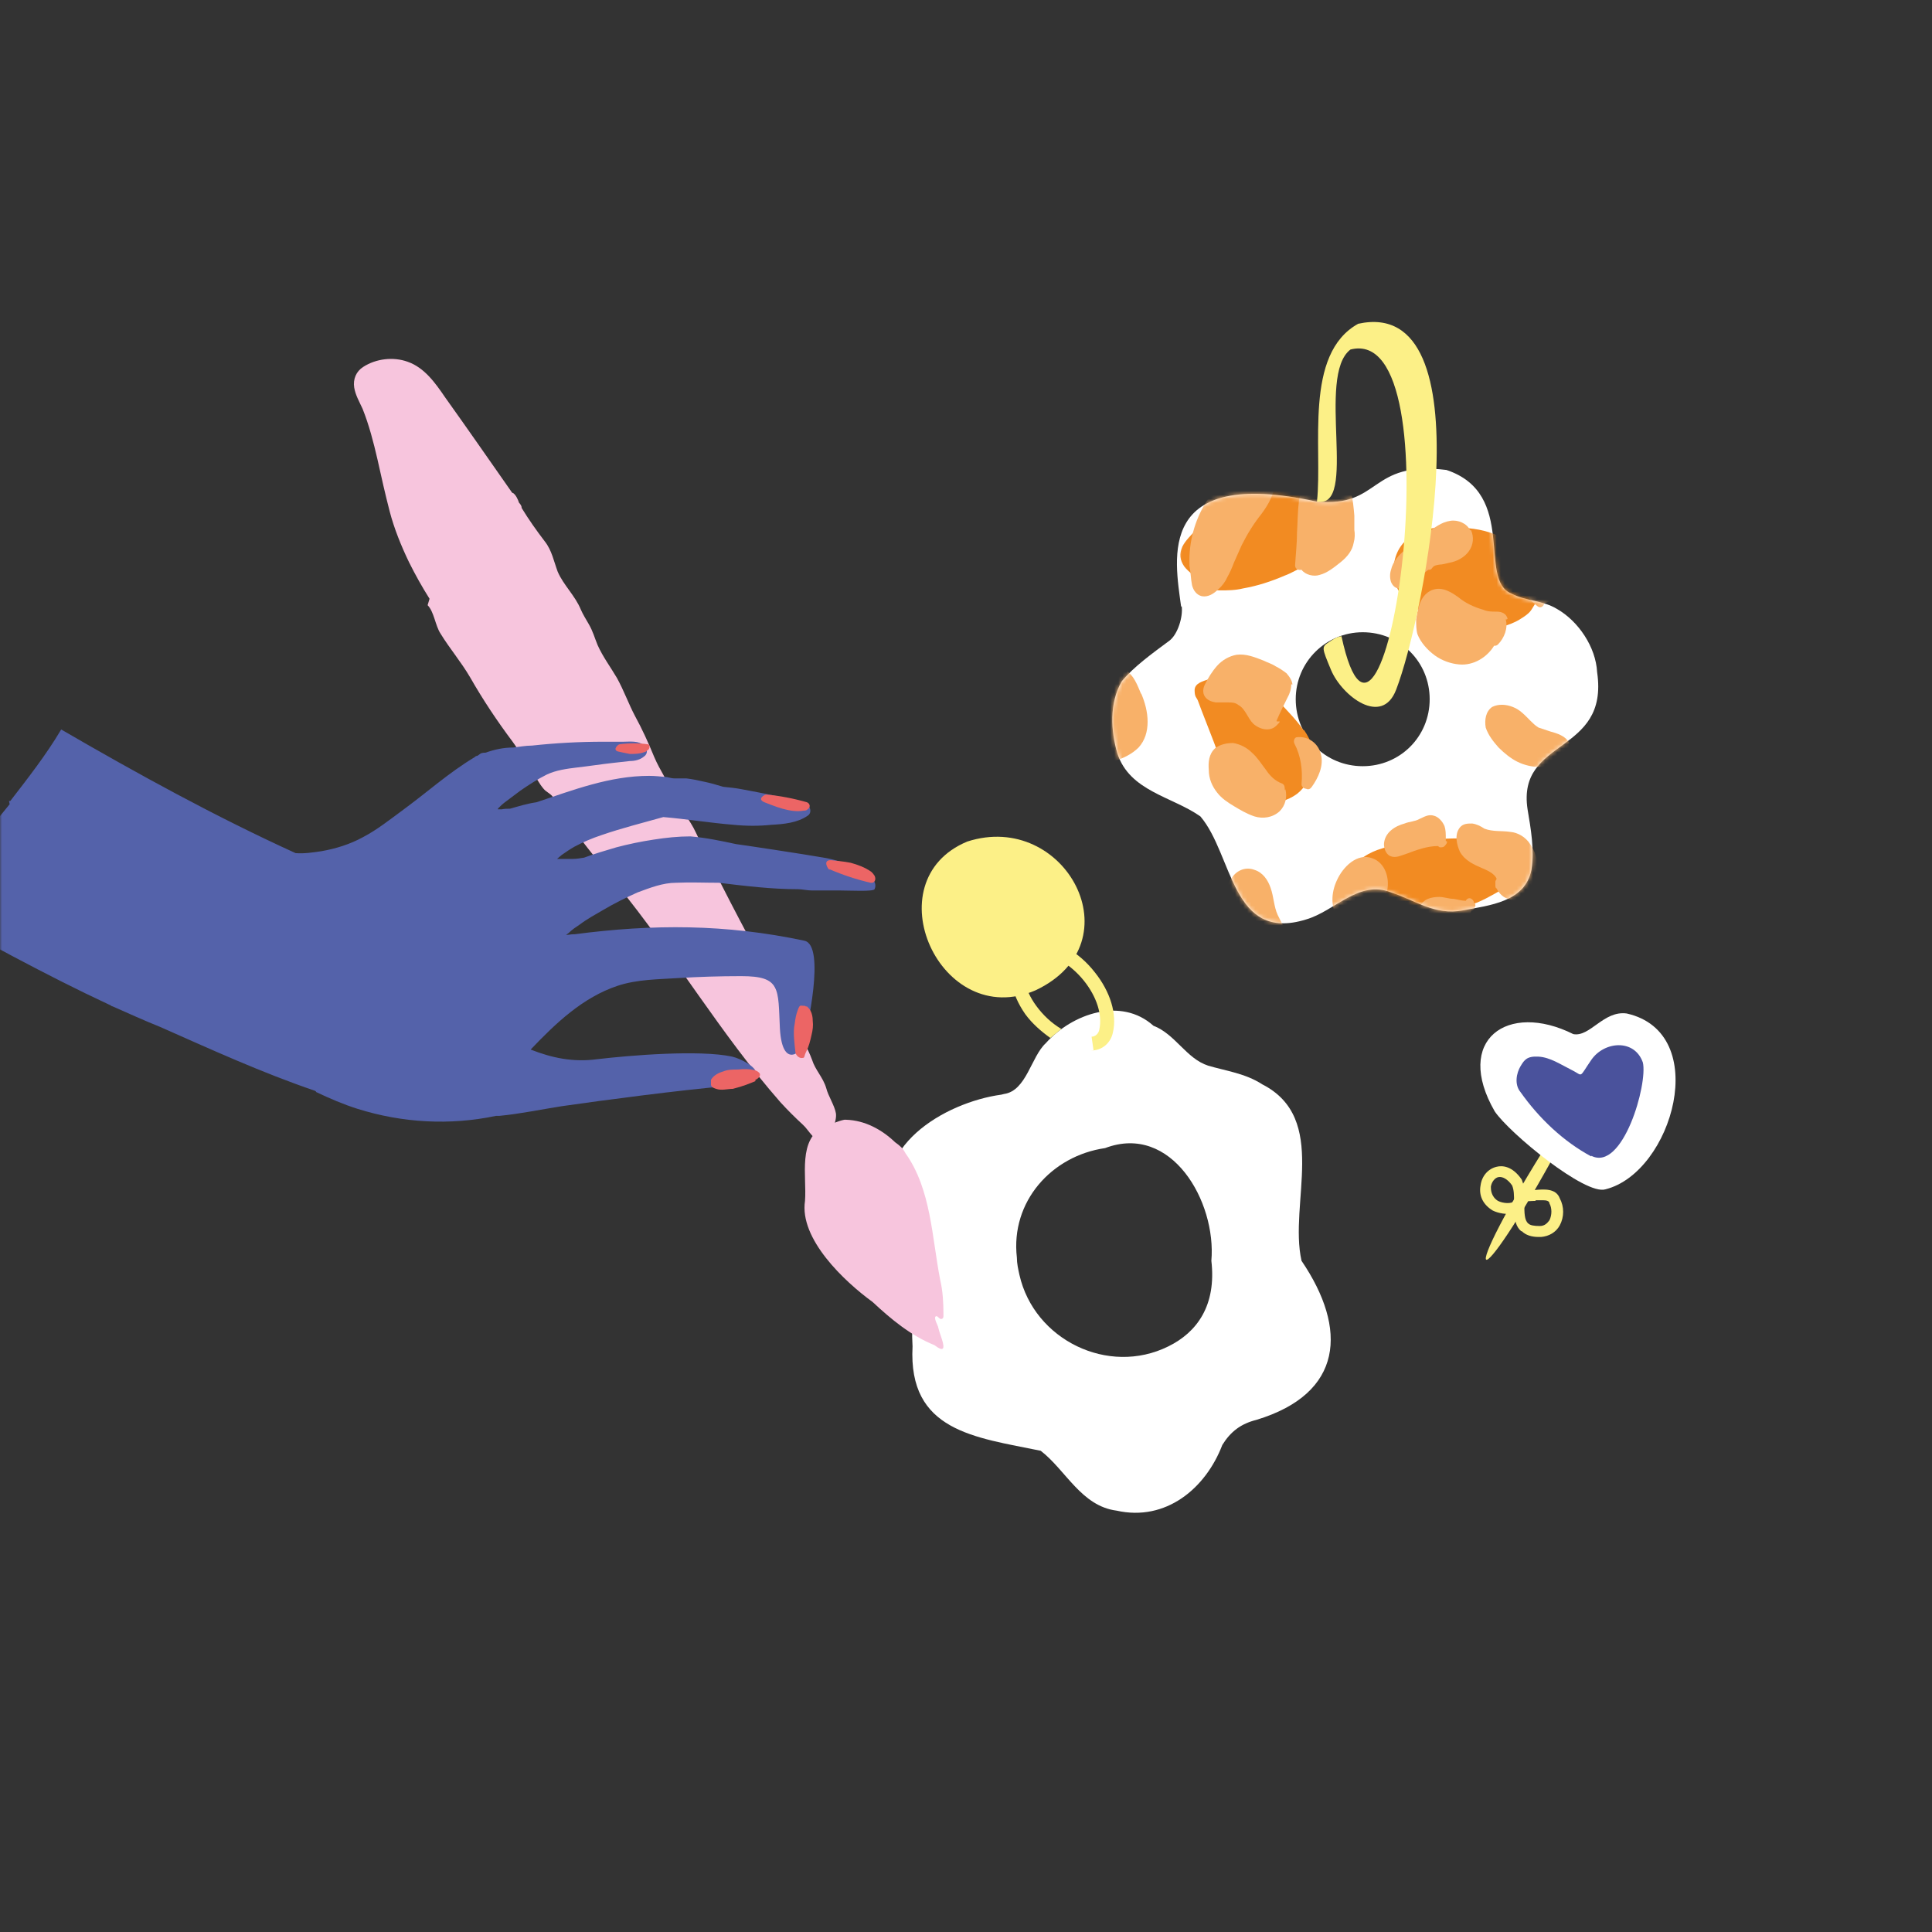 <?xml version="1.0" encoding="UTF-8"?>
<svg width="480px" height="480px" viewBox="0 0 480 480" version="1.1" xmlns="http://www.w3.org/2000/svg" xmlns:xlink="http://www.w3.org/1999/xlink">
    <rect x="0" y="0" width="480" height="480" fill="#333333" stroke="none"/>
    <title>atelier bijoux -ok</title>
    <defs>
        <rect id="path-1" x="0" y="0" width="480" height="480"></rect>
        <path d="M17.088,34.242 C15.488,22.242 10.848,-0.478 50.688,8.162 C66.848,9.762 63.648,-2.078 83.008,0.322 C100.768,6.242 90.688,27.682 99.168,31.042 C102.848,32.962 106.848,32.642 110.528,34.882 C115.808,37.922 120.128,44.322 120.448,50.562 C123.488,71.202 100.448,66.722 103.168,84.642 C103.968,89.442 104.928,94.722 104.128,99.682 C102.528,107.682 93.728,108.482 87.008,109.762 C80.128,111.042 75.168,107.202 69.248,105.282 C61.248,102.082 55.328,109.922 48.128,112.002 C29.568,117.762 30.048,96.002 21.888,86.402 C14.848,81.442 4.288,80.162 1.248,70.722 C-0.352,65.282 -0.832,58.242 2.368,52.802 C5.248,49.282 9.888,45.922 14.208,42.722 C18.528,39.522 17.568,36.802 17.248,34.242 L17.088,34.242 L17.088,34.242 Z" id="path-3"></path>
    </defs>
    <g id="Page-1" stroke="none" stroke-width="1" fill="none" fill-rule="evenodd">
        <g id="Medium" transform="translate(-840, -600)">
            <g id="atelier-bijoux--ok" transform="translate(840, 600)">
                <mask id="mask-2" fill="white">
                    <use xlink:href="#path-1"></use>
                </mask>
                <g id="SVGID_1_"></g>
                <g id="Group" mask="url(#mask-2)">
                    <g transform="translate(-20, 80)">
                        <g transform="translate(0, 9.173)">
                            <g transform="translate(240.705, 118.714)" fill-rule="nonzero">
                                <path d="M19.615,1.192 C-3.905,10.952 12.895,48.392 36.575,38.152 C61.695,26.312 43.935,-6.648 19.615,1.192 Z" id="Path" fill="#FCF087"></path>
                                <path d="M28.735,63.912 C34.335,63.112 35.455,54.632 39.135,51.272 C45.695,43.912 57.855,39.752 65.855,46.952 C71.295,49.032 74.015,55.112 79.455,56.872 C83.775,58.152 88.735,58.792 92.895,61.512 C109.535,69.992 99.455,91.112 102.655,105.352 C114.175,122.312 113.055,138.312 91.455,144.872 C87.615,145.832 85.055,147.752 82.975,151.112 C78.815,161.992 68.895,170.152 56.735,167.432 C47.935,166.312 44.095,157.352 37.855,152.552 C21.535,149.192 4.895,147.752 6.015,126.632 C5.215,113.672 9.695,105.672 1.375,94.312 C-5.345,77.352 14.015,65.992 28.095,64.072 L28.735,63.912 L28.735,63.912 Z M31.935,104.552 C31.935,105.992 32.255,107.432 32.575,108.872 C36.255,125.032 54.655,133.992 69.535,126.632 C76.735,123.112 81.535,116.392 80.255,105.352 C81.535,90.632 70.335,71.112 53.855,77.352 C40.575,79.272 30.335,90.632 31.935,104.552" id="Shape" fill="#FFFFFF"></path>
                                <path d="M40.255,49.992 C38.015,48.392 35.775,46.472 34.015,44.072 C30.335,38.792 29.375,33.192 31.615,28.712 C32.575,26.792 34.655,25.512 36.735,25.512 L36.735,25.512 C41.855,25.512 47.295,28.552 51.295,33.672 C55.135,38.472 56.895,44.072 55.775,48.712 L55.775,48.712 C55.295,50.952 53.535,52.712 51.295,53.032 C49.055,53.352 51.135,53.032 50.975,53.032 L50.495,49.672 C51.455,49.672 52.255,48.872 52.415,47.912 L52.415,47.912 C53.215,44.232 51.775,39.752 48.575,35.752 C45.215,31.592 40.575,28.872 36.575,28.872 L36.575,28.872 C35.615,28.872 34.815,29.352 34.495,30.152 C32.895,33.512 33.695,37.832 36.735,41.992 C38.495,44.392 40.575,46.312 42.975,47.752" id="Path" fill="#FCF087"></path>
                            </g>
                            <g fill-rule="nonzero" id="Path">
                                <path d="M224.48,193.826 C226.24,193.666 228,189.346 227.68,187.426 C227.36,185.506 225.76,183.106 225.28,181.186 C224.48,178.466 222.56,176.706 221.76,174.146 C220.64,171.106 219.04,168.546 217.44,165.826 C214.88,161.506 213.12,156.706 210.72,152.386 C204.48,140.866 198.4,129.346 192.96,117.826 C191.36,114.306 188.96,111.906 187.36,108.386 C186.08,105.186 184,102.306 182.56,98.946 C181.12,95.426 179.52,91.906 177.76,88.706 C176.16,85.666 175.04,82.466 173.28,79.266 C171.68,76.546 169.76,73.986 168.48,71.106 C167.68,69.186 167.36,67.746 166.24,65.826 C165.6,64.706 164.8,63.426 164.32,62.306 C162.88,58.786 160,56.226 158.56,52.866 C157.6,50.306 157.12,47.586 155.36,45.346 C153.28,42.626 151.36,39.906 149.6,37.026 C149.6,36.866 149.6,36.706 149.44,36.386 C149.28,36.066 149.12,35.906 148.96,35.746 C148.64,34.786 148.16,33.826 147.52,33.346 C147.52,33.346 147.36,33.346 147.2,33.186 C141.6,25.186 136.16,17.346 130.56,9.506 C128.16,5.986 125.44,2.146 121.28,0.706 C117.76,-0.574 113.44,-0.094 110.24,1.986 C108.48,3.106 107.68,5.026 108,7.106 C108.32,9.026 109.28,10.626 110.08,12.386 C111.68,16.386 112.8,20.706 113.76,24.866 C114.72,29.186 115.68,33.506 116.8,37.826 C117.92,42.146 119.68,46.466 121.6,50.466 C123.2,53.666 124.8,56.546 126.72,59.586 L126.24,61.186 C127.84,62.786 128.16,66.306 129.44,68.226 C131.68,71.906 134.56,75.266 136.8,79.106 C140,84.706 143.52,89.986 147.36,95.106 C149.12,97.506 150.24,99.906 152,102.306 C153.12,103.746 153.92,105.506 155.04,106.786 C155.68,107.586 156.64,107.906 157.28,108.706 C158.4,109.986 158.08,110.946 159.04,112.226 C163.36,118.306 168.48,124.706 173.28,130.626 C187.52,148.066 199.04,167.746 213.92,184.706 C215.68,186.626 217.44,188.386 219.52,190.306 C220.96,191.586 222.4,194.786 224.96,194.626 L224.64,194.626 L224.48,193.826 Z" fill="#F7C5DD"></path>
                                <path d="M22.4,110.626 C15.36,119.426 7.84,127.746 0,135.906 C15.68,144.386 31.2,153.026 47.36,160.546 C47.52,160.546 47.68,160.866 48,160.866 C52,162.626 55.84,164.386 59.84,165.986 C72.48,171.586 85.12,177.346 98.24,181.826 C98.24,181.826 98.56,181.986 98.56,182.146 C101.92,183.746 105.28,185.186 108.8,186.306 C120,189.826 131.84,190.466 143.2,188.066 L144,188.066 C149.12,187.586 154.4,186.466 159.52,185.666 C170.56,184.066 189.12,181.666 200,180.706 C203.68,180.386 207.84,178.786 207.84,177.506 C208,175.906 204,173.826 201.92,173.346 C193.76,171.586 176.48,173.026 168.32,173.986 C162.4,174.786 157.12,173.666 151.84,171.586 C158.08,165.026 164.8,158.626 173.44,155.746 C178.24,154.146 183.52,154.146 188.48,153.826 C193.6,153.506 198.88,153.346 204.16,153.346 C214.08,153.346 213.28,156.386 213.76,166.306 C214.4,177.826 220.48,171.106 219.84,169.026 C220.32,167.266 225.28,145.666 219.84,144.546 C200.32,140.386 182.24,140.386 162.72,142.946 L162.4,142.946 C161.76,142.946 161.28,143.106 160.64,143.106 C160.8,142.946 161.12,142.786 161.28,142.626 C162.08,141.826 163.04,141.186 164,140.546 C165.92,139.106 168,137.986 169.92,136.866 C172.64,135.266 175.52,133.826 178.4,132.546 C181.44,131.426 184.64,130.146 188,130.146 C191.52,129.986 195.04,130.146 198.56,130.146 C205.12,130.946 211.68,131.746 218.24,131.746 C219.36,131.746 220.48,132.066 221.76,132.066 C224.16,132.066 226.4,132.066 228.8,132.066 C231.2,132.066 236.96,132.386 237.28,131.746 C239.04,127.906 228.8,124.546 224.64,123.906 C220.16,123.106 203.2,120.546 202.88,120.546 C199.2,119.746 195.36,118.946 191.52,118.626 C188.48,118.626 185.44,118.946 182.4,119.426 C179.2,119.906 176.16,120.546 173.12,121.346 C170.4,122.146 167.68,122.946 165.12,123.906 C164.16,124.066 163.2,124.226 162.24,124.226 C161.28,124.226 160.48,124.226 159.52,124.226 C159.2,124.226 158.72,124.226 158.4,124.226 C158.72,123.906 159.2,123.586 159.52,123.266 C160.64,122.466 161.6,121.826 162.72,121.186 C164.8,120.066 167.04,119.106 169.44,118.306 C174.56,116.546 179.68,115.266 184.8,113.826 C190.56,114.306 196.32,115.266 202.24,115.746 C205.44,116.066 208.64,116.066 211.68,115.746 C214.72,115.586 218.08,115.266 220.64,113.506 C221.92,112.706 221.28,110.786 219.84,110.306 C214.72,108.866 209.6,107.906 204.48,106.946 C202.88,106.626 201.28,106.466 199.68,106.306 C198.08,105.826 196.48,105.346 194.88,105.026 C193.44,104.706 192,104.386 190.56,104.226 L188,104.226 L187.68,104.226 C187.04,104.226 186.4,104.066 185.76,103.906 C184.16,103.746 182.72,103.586 181.28,103.586 C171.52,103.586 162.4,107.106 153.28,110.146 C151.04,110.466 148.96,111.106 146.72,111.746 C146.08,111.746 145.28,111.746 144.64,111.906 C144.48,111.906 144.16,111.906 143.68,111.906 C143.68,111.906 143.68,111.746 143.84,111.586 C144.32,111.106 144.8,110.626 145.44,110.146 C146.72,109.186 148,108.226 149.28,107.266 C151.36,105.826 153.6,104.386 155.84,103.266 C158.24,102.146 160.8,101.826 163.36,101.506 C166.24,101.186 169.28,100.706 172.16,100.386 C173.6,100.226 175.04,100.066 176.48,99.906 C177.76,99.906 179.04,99.586 180,98.786 C180.96,98.146 180.96,96.866 180,96.066 C178.72,94.786 176.48,95.106 174.88,95.106 L169.92,95.106 C164,95.106 158.08,95.426 152.16,96.066 C150.56,96.066 148.96,96.386 147.52,96.546 C145.12,96.546 142.88,97.026 140.64,97.826 C140.32,97.826 140,97.826 139.52,97.986 C139.2,98.146 138.88,98.466 138.56,98.626 C138.24,98.626 138.08,98.786 137.92,98.946 C134.72,100.866 131.68,103.106 128.8,105.346 C125.76,107.746 122.72,110.146 119.68,112.386 C116.64,114.626 113.6,117.026 110.24,118.786 C107.04,120.546 103.52,121.666 99.84,122.306 C97.76,122.626 95.52,122.946 93.44,122.786 C73.44,113.666 54.24,103.106 35.2,92.066 C31.52,98.306 26.88,104.226 22.56,109.826 L22.24,109.826 L22.4,110.626 Z" fill="#5462AA"></path>
                                <path d="M229.76,189.026 C228.16,189.346 226.56,190.146 224.96,190.626 C218.08,193.666 220.48,203.106 220,209.186 C218.56,218.626 229.76,229.186 236.8,234.306 C241.44,238.626 246.24,242.626 252.16,245.026 C256.32,248.226 253.44,242.466 253.12,240.706 C253.12,240.226 251.68,237.986 252.64,237.826 C253.12,237.826 253.44,238.786 254.08,238.466 C254.4,238.306 254.4,237.986 254.4,237.506 C254.4,234.466 254.24,231.586 253.6,228.866 C251.52,218.306 251.36,206.306 244.96,197.346 C244.32,196.066 243.52,195.426 242.4,194.626 C239.04,191.426 234.88,189.186 230.24,189.026" fill="#F7C5DD"></path>
                            </g>
                            <path d="M217.6,172.226 C217.76,173.186 218.72,173.826 219.36,173.666 C220,173.666 219.68,173.346 220.32,172.066 C220.96,170.786 221.28,169.506 221.6,168.066 C221.92,166.786 222.08,165.666 221.92,164.386 C221.92,163.266 221.6,161.826 220.64,161.026 C220.64,160.866 220.32,160.866 220.16,160.866 C220.16,160.706 219.84,160.706 219.52,160.706 C218.88,160.706 218.72,160.386 218.24,161.666 C217.76,162.946 217.6,163.906 217.44,165.186 C216.96,167.266 217.44,170.466 217.6,172.066 L217.6,172.066 L217.6,172.226 Z" id="Path" fill="#EC6565" fill-rule="nonzero"></path>
                            <path d="M207.68,179.106 C208.16,178.946 208.96,178.306 208.8,177.666 C208.64,177.186 208,176.866 207.52,176.706 C206.08,176.386 204.8,176.386 203.36,176.546 C202.08,176.546 200.8,176.546 199.68,177.026 C198.56,177.346 197.28,177.986 196.64,179.106 C196.64,179.266 196.64,179.586 196.64,179.746 C196.64,179.906 196.64,180.066 196.64,180.386 C196.8,181.026 197.44,181.186 197.92,181.346 C199.2,181.826 200.8,181.346 202.08,181.346 C204.64,180.706 206.56,179.906 207.68,179.426 L207.68,179.426 L207.68,179.106 L207.68,179.106 Z" id="Path" fill="#EC6565" fill-rule="nonzero"></path>
                            <path d="M173.92,95.746 C173.6,95.746 172.16,97.026 173.44,97.506 C173.44,97.506 175.52,97.986 176.48,98.146 C177.6,98.146 178.88,98.146 180.16,97.666 C180.48,97.666 180.64,97.346 180.96,97.186 C181.6,96.706 181.44,95.746 180.96,95.746 C178.72,95.426 176.32,95.426 173.92,95.746 L173.92,95.746 Z" id="Path" fill="#EC6565" fill-rule="nonzero"></path>
                            <path d="M209.92,110.146 C209.92,110.146 213.12,111.426 214.4,111.746 C216.16,112.226 217.92,112.546 219.68,112.226 C220,112.226 220.32,112.226 220.64,111.906 C221.44,111.426 221.28,110.466 220.48,110.146 C217.12,109.186 213.76,108.546 210.4,108.226 C209.92,108.226 208,109.346 209.92,110.146 Z" id="Path" fill="#EC6565" fill-rule="nonzero"></path>
                            <path d="M226.08,126.946 C225.6,126.626 224.32,124.386 226.56,124.546 C226.56,124.546 229.92,124.866 231.36,125.186 C233.12,125.666 234.88,126.306 236.48,127.426 C236.8,127.746 236.96,127.906 237.28,128.386 C237.76,129.346 237.28,130.306 236.32,130.146 C232.8,129.346 229.44,128.226 226.08,126.786 L226.08,126.786 L226.08,126.946 Z" id="Path" fill="#EC6565" fill-rule="nonzero"></path>
                        </g>
                        <g transform="translate(387.731, 171.733)">
                            <path d="M19.949,32.546 C-1.811,72.706 -6.771,69.506 17.869,30.626" id="Path" fill="#FCF087" fill-rule="nonzero"></path>
                            <path d="M10.189,54.146 C8.909,53.026 8.589,51.426 8.589,49.666 C6.669,50.146 4.429,49.666 3.149,49.026 C0.749,47.586 -0.371,45.346 0.109,42.786 C0.429,40.386 2.029,38.626 4.109,38.146 C5.389,37.826 7.949,37.826 10.349,41.346 L10.349,41.346 C10.829,42.626 11.149,43.906 11.149,45.186 L11.469,43.906 C11.949,43.906 12.749,43.906 13.709,43.906 C15.789,43.746 18.829,43.426 19.789,45.986 C20.909,48.066 20.909,50.626 19.789,52.706 C18.829,54.466 17.069,55.426 15.149,55.586 C14.989,55.586 14.669,55.586 14.509,55.586 C12.749,55.586 11.309,55.106 10.349,54.146 L10.189,54.146 Z M13.709,46.626 C12.749,46.626 11.789,46.786 10.989,46.626 C10.989,46.946 10.989,47.106 10.989,47.426 C10.989,49.506 10.989,51.426 11.949,52.226 C12.429,52.706 13.389,52.866 14.829,52.866 C16.109,52.866 16.749,52.066 17.229,51.426 C17.869,50.146 17.869,48.386 17.229,47.266 L17.229,47.266 C17.229,46.626 16.429,46.466 15.629,46.466 C14.829,46.466 14.509,46.466 13.869,46.466 L13.709,46.626 Z M8.429,46.786 C8.429,45.346 8.429,43.906 7.949,42.786 C6.829,41.186 5.549,40.546 4.589,40.706 C3.629,40.866 2.829,41.986 2.669,43.106 C2.669,43.746 2.669,45.506 4.429,46.626 C5.709,47.266 7.789,47.426 8.589,46.626 L8.589,46.626 L8.429,46.786 Z" id="Shape" fill="#FCF087" fill-rule="nonzero"></path>
                            <path d="M31.149,43.746 C47.789,39.586 57.709,4.866 36.429,0.066 C30.669,-0.734 27.309,5.986 23.149,5.186 C6.829,-2.974 -6.611,6.626 3.629,24.386 C7.309,29.826 26.189,45.346 31.149,43.746 L31.149,43.746 Z" id="Path" fill="#FFFFFF" fill-rule="nonzero"></path>
                            <path d="M27.629,35.426 C35.469,39.426 41.709,17.506 40.429,12.226 C38.349,6.306 30.829,6.946 27.629,11.586 C24.429,16.226 25.709,15.586 22.829,14.146 C19.949,12.706 17.389,10.946 14.509,10.786 C11.629,10.626 10.989,11.586 10.029,13.186 C9.069,14.786 8.429,17.666 10.029,19.586 C14.669,26.146 20.749,31.906 27.629,35.586 L27.629,35.426 Z" id="Path" fill="#4A529C" fill-rule="nonzero"></path>
                        </g>
                        <g transform="translate(296.352, 0)">
                            <path d="M17.088,70.679 C15.488,58.679 10.848,35.959 50.688,44.599 C66.848,46.199 63.648,34.359 83.008,36.759 C100.768,42.679 90.688,64.119 99.168,67.479 C102.848,69.399 106.848,69.079 110.528,71.319 C115.808,74.359 120.128,80.759 120.448,86.999 C123.488,107.639 100.448,103.159 103.168,121.079 C103.968,125.879 104.928,131.159 104.128,136.119 C102.528,144.119 93.728,144.919 87.008,146.199 C80.128,147.479 75.168,143.639 69.248,141.719 C61.248,138.519 55.328,146.359 48.128,148.439 C29.568,154.199 30.048,132.439 21.888,122.839 C14.848,117.879 4.288,116.599 1.248,107.159 C-0.352,101.719 -0.832,94.679 2.368,89.239 C5.248,85.719 9.888,82.359 14.208,79.159 C16.288,77.559 17.568,73.239 17.248,70.679 L17.088,70.679 L17.088,70.679 Z M62.208,77.079 C53.088,77.079 45.568,84.439 45.568,93.719 C45.568,102.999 52.928,110.359 62.208,110.359 C71.488,110.359 78.848,102.999 78.848,93.719 C78.848,84.439 71.488,77.079 62.208,77.079 Z" id="Shape" fill="#FFFFFF" fill-rule="nonzero"></path>
                            <g id="Clipped" transform="translate(0, 36.437)">
                                <mask id="mask-4" fill="white">
                                    <use xlink:href="#path-3"></use>
                                </mask>
                                <g id="SVGID_00000170979979833463573540000007852753479452475020_"></g>
                                <g id="Group" mask="url(#mask-4)">
                                    <g transform="translate(-14.752, -1.853)">
                                        <path d="M62.24,66.815 C60.48,64.255 58.24,62.015 56.16,59.775 C54.24,57.855 52,55.775 49.44,54.495 C49.44,54.015 48.96,53.695 48.64,53.695 C48,53.695 47.36,53.375 46.72,53.375 L46.4,53.375 C43.84,53.375 41.12,53.375 38.72,54.175 C37.28,54.655 35.2,55.135 35.2,56.895 C35.2,58.655 35.68,58.655 36,59.455 C36.32,60.255 36.64,61.215 36.96,62.015 C38.24,65.375 39.68,68.895 40.96,72.415 C42.08,75.135 43.04,78.015 44.96,80.255 C46.72,82.655 49.28,84.415 52.16,84.735 C55.2,85.215 58.24,84.415 60.64,82.655 C62.88,80.895 64.32,78.175 64.8,75.295 C65.28,72.255 64.16,69.375 62.4,66.815 L62.4,66.815 L62.24,66.815 Z" id="Path" fill="#F28B22" fill-rule="nonzero"></path>
                                        <g id="Group" stroke-width="1" fill="none" fill-rule="evenodd" transform="translate(83.76, 14.754)">
                                            <path d="M37.84,11.261 C37.04,10.141 35.92,9.341 34.64,8.701 C34.64,8.701 34.32,8.221 34.16,8.221 C31.12,6.141 28.24,4.061 24.72,2.941 C21.36,1.821 17.36,1.661 13.84,1.661 C10.32,1.661 7.12,2.301 4.4,4.541 C2.16,6.301 0.88,9.181 0.88,12.221 C0.88,15.261 1.2,15.261 1.68,16.541 C2.32,18.141 3.6,19.421 4.88,20.541 C7.28,22.621 10.16,24.221 13.2,25.341 C16.24,26.461 19.44,26.941 22.64,26.941 C25.84,26.941 29.36,26.301 32.24,24.541 C35.12,22.781 34.96,22.301 35.92,20.861 C36.88,19.421 37.68,17.821 38.48,16.381 C39.12,14.621 39.12,13.021 37.84,11.581 L37.84,11.581 L37.84,11.261 Z" id="Path" fill="#F28B22" fill-rule="nonzero"></path>
                                            <path d="M40.88,9.181 C40.24,7.581 39.6,6.141 38.64,4.861 C37.68,3.581 36.56,2.141 35.12,1.501 C33.68,0.701 32.08,0.541 30.64,1.181 C29.36,1.821 28.72,2.941 28.08,4.221 C26.96,7.261 28.4,10.301 30,12.701 C30.96,14.301 32.08,15.741 33.04,17.181 C34,18.621 35.12,20.221 36.72,21.341 C37.36,21.821 38.16,21.341 38.32,20.541 C39.28,20.221 40.08,19.901 41.2,19.741 C41.52,19.741 41.84,19.261 41.84,19.101 C42.48,15.901 42.16,12.541 41.04,9.501 L41.04,9.501 L40.88,9.181 Z" id="Path" fill="#F8B169" fill-rule="nonzero"></path>
                                            <path d="M29.2,24.381 C28.88,23.101 27.76,22.621 26.48,22.621 C25.2,22.621 24.24,22.621 23.12,22.141 C20.88,21.501 18.8,20.541 17.04,19.101 C15.28,17.821 13.04,16.381 10.64,17.181 C8.72,17.821 7.6,19.581 7.12,21.501 C6.8,22.461 6.64,23.421 6.48,24.541 C6.48,25.821 6.48,27.101 6.8,28.221 C7.6,30.301 9.36,32.221 11.12,33.501 C12.88,34.781 15.12,35.581 17.2,35.741 C20.72,36.061 24.08,33.981 25.84,31.101 C26.16,31.101 26.48,31.101 26.8,30.781 C28.4,29.181 29.36,26.621 28.72,24.541 L29.04,24.541 L29.2,24.381 Z" id="Path" fill="#F8B169" fill-rule="nonzero"></path>
                                            <path d="M19.92,2.461 C19.12,0.701 16.88,-0.259 14.96,0.061 C12.72,0.381 10.96,1.821 9.2,3.101 C7.44,4.541 5.52,5.821 3.76,7.261 C2.16,8.541 0.72,10.141 0.24,12.221 C-0.08,13.181 -0.08,14.301 0.24,15.261 C0.72,16.381 1.52,17.021 2.8,16.861 C4.56,16.861 6,15.581 7.28,14.301 C7.92,13.661 8.72,12.701 9.52,12.221 C10,12.221 10.16,12.221 10.48,11.741 C10.96,11.101 11.44,11.101 12.24,10.941 C13.04,10.941 14,10.621 14.8,10.461 C16.56,10.141 18.48,9.181 19.6,7.581 C20.72,5.981 20.88,4.061 20.08,2.301 L20.08,2.301 L19.92,2.461 Z" id="Path" fill="#F8B169" fill-rule="nonzero"></path>
                                        </g>
                                        <g id="Group" stroke-width="1" fill="none" fill-rule="evenodd" transform="translate(69.438, 87.947)">
                                            <path d="M51.843,13.268 C51.843,12.148 51.203,11.028 50.403,10.228 C49.283,8.948 47.363,8.308 45.763,7.668 C41.923,6.708 37.923,6.068 34.243,5.908 C30.243,5.588 26.403,5.908 22.563,6.228 C18.723,6.708 14.883,7.348 11.203,8.628 C8.163,9.748 4.963,11.828 4.163,15.348 C3.683,16.948 3.843,18.708 4.803,20.148 C5.603,21.428 6.883,22.228 8.323,22.868 C9.763,23.508 11.203,23.508 12.643,23.668 L18.243,23.668 C22.403,23.668 26.243,23.668 30.403,23.028 C32.163,22.708 34.083,22.388 35.843,21.748 C37.443,21.108 38.883,20.308 40.323,19.508 C43.043,17.908 45.763,16.308 48.803,15.828 L49.763,15.828 C50.243,16.308 50.883,16.308 51.363,15.828 C52.003,15.828 52.323,15.508 52.483,15.028 C52.483,14.388 52.483,13.748 51.843,13.588 L51.843,13.588 L51.843,13.268 L51.843,13.268 Z" id="Path" fill="#F28B22" fill-rule="nonzero"></path>
                                            <path d="M50.883,12.468 C50.883,10.708 50.243,8.788 49.123,7.188 C48.003,5.428 46.083,4.308 44.163,4.148 C42.083,3.828 39.843,4.148 37.763,3.348 C36.803,2.708 35.843,2.228 34.723,2.068 C33.603,2.068 32.483,2.068 31.683,3.028 C30.243,4.788 30.883,7.348 31.683,9.108 C32.963,11.348 35.203,12.308 37.443,13.268 C38.563,13.748 40.323,14.548 40.803,15.828 C40.803,15.828 40.483,16.308 40.483,16.468 C40.483,16.628 40.483,17.108 40.483,17.428 C40.483,17.748 40.483,18.068 40.803,18.228 C41.443,19.508 42.563,20.628 44.163,20.948 C46.243,21.428 48.483,20.308 49.603,18.388 C50.563,16.628 50.723,14.388 50.403,12.468 L50.403,12.468 L50.883,12.468 Z" id="Path" fill="#F8B169" fill-rule="nonzero"></path>
                                            <path d="M28.163,6.388 C28.163,6.068 28.163,5.908 28.163,5.748 C28.163,4.628 28.163,3.668 27.843,2.708 C27.363,1.588 26.403,0.468 25.283,0.148 C23.843,-0.332 22.723,0.468 21.603,0.948 C20.483,1.588 19.043,1.588 17.923,2.068 C15.523,2.708 12.963,4.308 12.803,7.188 C12.803,8.468 13.443,9.908 14.563,10.228 C15.843,10.708 17.283,9.908 18.403,9.588 C20.963,8.628 23.523,7.668 26.243,7.668 C26.243,7.668 26.563,7.988 26.723,7.988 C27.203,7.988 27.683,7.988 28.003,7.508 C28.323,7.188 28.483,6.868 28.483,6.548 L28.483,6.548 L28.163,6.388 Z" id="Path" fill="#F8B169" fill-rule="nonzero"></path>
                                            <path d="M35.523,22.548 C35.523,22.228 35.523,21.908 35.203,21.908 L35.203,21.908 C35.203,21.268 34.563,20.628 34.083,20.628 C33.603,20.628 33.283,20.948 33.123,21.268 C32.163,21.268 31.203,20.948 30.083,20.788 C28.963,20.788 27.683,20.308 26.563,20.308 C24.643,20.308 22.403,20.788 21.763,22.868 C20.963,25.428 23.363,27.348 25.443,27.828 C27.523,28.308 29.763,27.828 31.523,26.868 C32.963,26.228 34.083,25.108 34.563,23.668 C35.043,23.668 35.363,23.028 35.523,22.548 L35.523,22.548 L35.523,22.548 Z" id="Path" fill="#F8B169" fill-rule="nonzero"></path>
                                            <path d="M14.563,22.068 C14.083,21.268 12.963,20.948 12.643,20.308 C12.643,19.988 12.323,19.668 12.323,19.508 C12.963,19.508 13.283,19.508 13.603,18.708 C14.243,15.668 13.123,11.828 9.923,10.708 C6.083,9.268 2.563,12.948 1.123,16.148 C-0.317,19.188 -0.637,23.188 1.763,26.068 C4.163,29.108 8.643,30.068 12.163,27.828 C13.763,26.868 16.003,24.468 14.883,22.388 L14.883,22.388 L14.563,22.068 Z" id="Path" fill="#F8B169" fill-rule="nonzero"></path>
                                        </g>
                                        <path d="M128.32,70.015 C127.36,68.255 125.28,67.615 123.52,67.135 C122.56,66.815 121.6,66.495 120.64,66.175 C119.84,65.695 119.2,65.055 118.56,64.415 C117.28,63.135 116,61.695 114.24,61.055 C112.64,60.415 110.72,60.255 109.12,61.055 C107.52,62.175 107.2,64.255 107.52,66.175 C108.16,68.095 109.44,69.695 110.72,71.135 C112.16,72.575 113.76,73.855 115.36,74.655 C118.88,76.415 123.2,76.415 126.72,74.655 C126.72,74.655 127.04,74.655 127.2,74.655 C127.2,74.655 127.52,74.655 127.68,74.335 L128,74.335 C128.32,74.015 128.48,73.695 128.48,73.535 C128.96,72.575 128.8,71.295 128.16,70.335 L128.16,70.335 L128.32,70.015 Z" id="Path" fill="#F8B169" fill-rule="nonzero"></path>
                                        <path d="M59.52,55.775 C59.52,54.655 58.88,53.695 58.08,52.735 C57.28,52.095 56.32,51.455 55.36,50.975 C54.4,50.335 53.28,50.015 52.32,49.535 C50.24,48.735 48,47.775 45.6,48.095 C43.84,48.415 42.08,49.375 40.8,50.815 C39.52,52.255 38.56,53.855 37.76,55.455 C37.28,56.415 37.12,57.535 37.76,58.495 C38.4,59.455 39.52,59.775 40.48,59.935 C41.44,59.935 42.56,59.935 43.52,59.935 C44.48,59.935 45.28,59.935 46.08,60.575 C47.84,61.535 48.32,63.775 49.76,65.215 C51.36,66.655 53.92,67.295 55.52,65.695 C57.12,64.095 56,64.895 55.52,64.575 C56.32,62.655 57.28,60.735 58.24,58.815 C58.88,57.695 59.2,56.575 59.2,55.455 L59.52,55.455 L59.52,55.775 Z" id="Path" fill="#F8B169" fill-rule="nonzero"></path>
                                        <path d="M66.56,72.735 C65.92,70.175 63.52,68.255 60.64,68.575 C60,68.575 59.68,69.535 60,70.175 C61.6,73.215 62.08,76.735 61.76,80.255 C61.76,80.895 62.4,81.375 62.88,81.375 C63.36,81.375 62.88,81.375 62.88,81.375 C63.52,81.695 64,81.375 64.32,80.895 C65.92,78.655 67.36,75.615 66.56,72.735 L66.56,72.735 L66.56,72.735 Z" id="Path" fill="#F8B169" fill-rule="nonzero"></path>
                                        <path d="M57.6,81.695 L57.6,81.695 C57.6,81.055 57.6,80.415 56.96,80.095 C55.2,79.455 53.92,78.175 52.96,76.735 C51.84,75.295 50.88,73.695 49.44,72.415 C48.16,71.135 46.56,70.335 44.8,70.015 C43.2,70.015 41.6,70.335 40.32,71.295 C38.72,72.735 38.56,74.815 38.72,76.735 C38.72,78.815 39.52,80.735 40.8,82.335 C41.92,83.775 43.36,84.735 44.96,85.695 C46.56,86.655 48.16,87.615 50.08,88.255 C52.16,88.895 54.56,88.575 56.32,86.975 C57.76,85.535 58.24,83.455 57.76,81.535 L57.76,81.535 L57.6,81.695 Z" id="Path" fill="#F8B169" fill-rule="nonzero"></path>
                                        <path d="M58.72,118.975 C58.08,116.735 56.8,114.815 55.84,112.735 C54.88,110.655 54.88,108.255 54.08,106.015 C53.44,104.095 52.16,102.175 50.08,101.535 C48,100.735 45.76,101.535 44.48,103.455 C43.04,105.215 42.88,107.775 43.04,110.175 C43.52,114.975 45.28,119.295 47.36,123.615 C48.32,125.535 49.6,127.615 51.68,128.575 C53.6,129.375 56,129.215 57.44,127.775 L57.44,127.775 C58.24,127.775 58.72,127.135 58.72,126.495 C59.04,124.095 59.2,121.535 58.4,119.135 L58.4,119.135 L58.72,118.975 Z" id="Path" fill="#F8B169" fill-rule="nonzero"></path>
                                        <path d="M21.92,57.855 C20.96,55.615 20.16,53.215 17.92,51.775 C16.16,50.495 13.6,50.655 12,52.415 C10.56,54.015 10.24,56.095 9.76,58.015 C9.12,60.575 8.48,63.295 7.36,65.695 C7.04,66.335 6.72,66.815 6.4,67.455 C6.08,67.935 5.76,68.415 5.44,68.735 C4.64,69.375 3.2,69.215 2.24,69.055 C1.76,69.055 1.44,69.055 1.12,69.375 C0.48,69.375 0.16,69.695 0,70.175 C0,70.815 0,71.615 0.8,71.615 C2.08,71.615 3.2,72.095 4.48,72.415 C5.6,72.895 6.56,73.375 7.68,73.855 C8.96,74.495 10.08,74.815 11.52,74.975 C12.8,74.975 14.08,74.975 15.2,74.495 C17.44,73.855 19.68,72.735 21.28,71.135 C22.88,69.375 23.52,67.135 23.52,64.735 C23.52,62.335 22.88,59.935 21.92,57.695 L21.92,57.695 L21.92,57.855 L21.92,57.855 Z" id="Path" fill="#F8B169" fill-rule="nonzero"></path>
                                        <g id="Group" stroke-width="1" fill="none" fill-rule="evenodd" transform="translate(31.66, 0)">
                                            <path d="M39.54,14.335 C39.54,12.575 38.9,10.655 37.94,8.895 C37.3,7.295 36.34,5.855 35.22,4.575 C32.82,1.695 28.82,1.695 25.46,2.495 C18.42,3.775 12.5,8.095 7.54,13.055 C2.58,18.015 4.98,15.615 3.86,17.055 C2.74,18.335 1.3,19.615 0.5,21.215 C-0.3,22.975 -0.14,24.575 0.98,26.175 C2.1,27.615 3.7,28.575 4.98,29.695 C5.3,29.695 5.62,30.175 5.62,30.335 C5.62,30.335 5.62,30.335 5.62,30.655 C6.74,31.935 8.66,32.095 10.1,32.095 C11.54,32.095 13.62,32.095 15.54,31.615 C19.22,30.975 22.58,29.855 25.94,28.415 C27.7,27.775 29.14,26.815 30.9,26.015 C32.5,25.215 33.94,24.415 35.38,23.455 C36.82,22.495 37.94,21.215 38.58,19.615 C39.22,18.015 39.38,16.415 39.22,14.815 L39.22,14.495 L39.54,14.335 Z" id="Path" fill="#F28B22" fill-rule="nonzero"></path>
                                            <path d="M21.94,1.055 C20.82,-0.065 19.06,-0.225 17.62,0.255 C16.34,0.735 15.22,1.375 14.1,2.015 C12.98,2.655 12.02,3.615 11.06,4.415 C9.3,6.175 7.54,8.255 6.26,10.335 C3.54,14.815 2.1,20.095 2.26,25.375 L2.26,26.015 C2.58,27.615 2.58,29.215 2.9,30.815 C3.22,32.095 4.02,33.215 5.3,33.535 C6.9,33.855 8.34,32.895 9.46,31.775 C10.42,30.975 11.22,29.855 11.7,28.735 C12.34,27.615 12.82,26.495 13.3,25.215 C13.94,23.775 14.58,22.335 15.22,20.895 C16.66,18.015 18.26,15.455 20.18,13.055 C21.94,10.655 23.54,7.935 23.38,4.895 C23.38,3.455 22.9,1.855 21.94,1.055 L21.94,1.055 Z" id="Path" fill="#F8B169" fill-rule="nonzero"></path>
                                            <path d="M43.22,17.055 L43.22,13.535 C42.9,9.855 42.58,3.935 37.78,3.295 C36.02,2.975 33.78,3.615 32.34,4.575 C30.58,5.855 29.78,7.615 29.46,9.855 C29.14,12.415 29.14,15.135 28.98,17.695 C28.98,20.415 28.66,23.135 28.5,25.855 C28.5,26.815 29.3,27.135 30.1,26.975 C31.06,28.255 33.14,28.735 34.58,28.255 C36.5,27.775 38.26,26.335 39.86,25.055 C41.46,23.775 42.74,22.175 43.06,20.255 C43.38,19.135 43.38,18.015 43.22,17.055 L43.22,17.055 L43.22,17.055 Z" id="Path" fill="#F8B169" fill-rule="nonzero"></path>
                                        </g>
                                    </g>
                                </g>
                            </g>
                            <path d="M56.928,78.039 C67.648,127.959 86.048,-0.041 59.168,6.839 C50.528,13.399 61.248,46.679 50.848,44.599 C52.288,31.159 47.488,7.959 61.088,0.439 C93.248,-6.601 77.568,73.079 70.528,91.319 C67.008,100.599 57.088,92.919 54.368,86.519 C51.968,80.759 51.968,80.759 53.888,79.479 C55.808,78.199 55.808,78.359 56.928,78.039 L56.928,78.039 Z" id="Path" fill="#FCF087" fill-rule="nonzero"></path>
                        </g>
                    </g>
                </g>
            </g>
        </g>
    </g>
</svg>